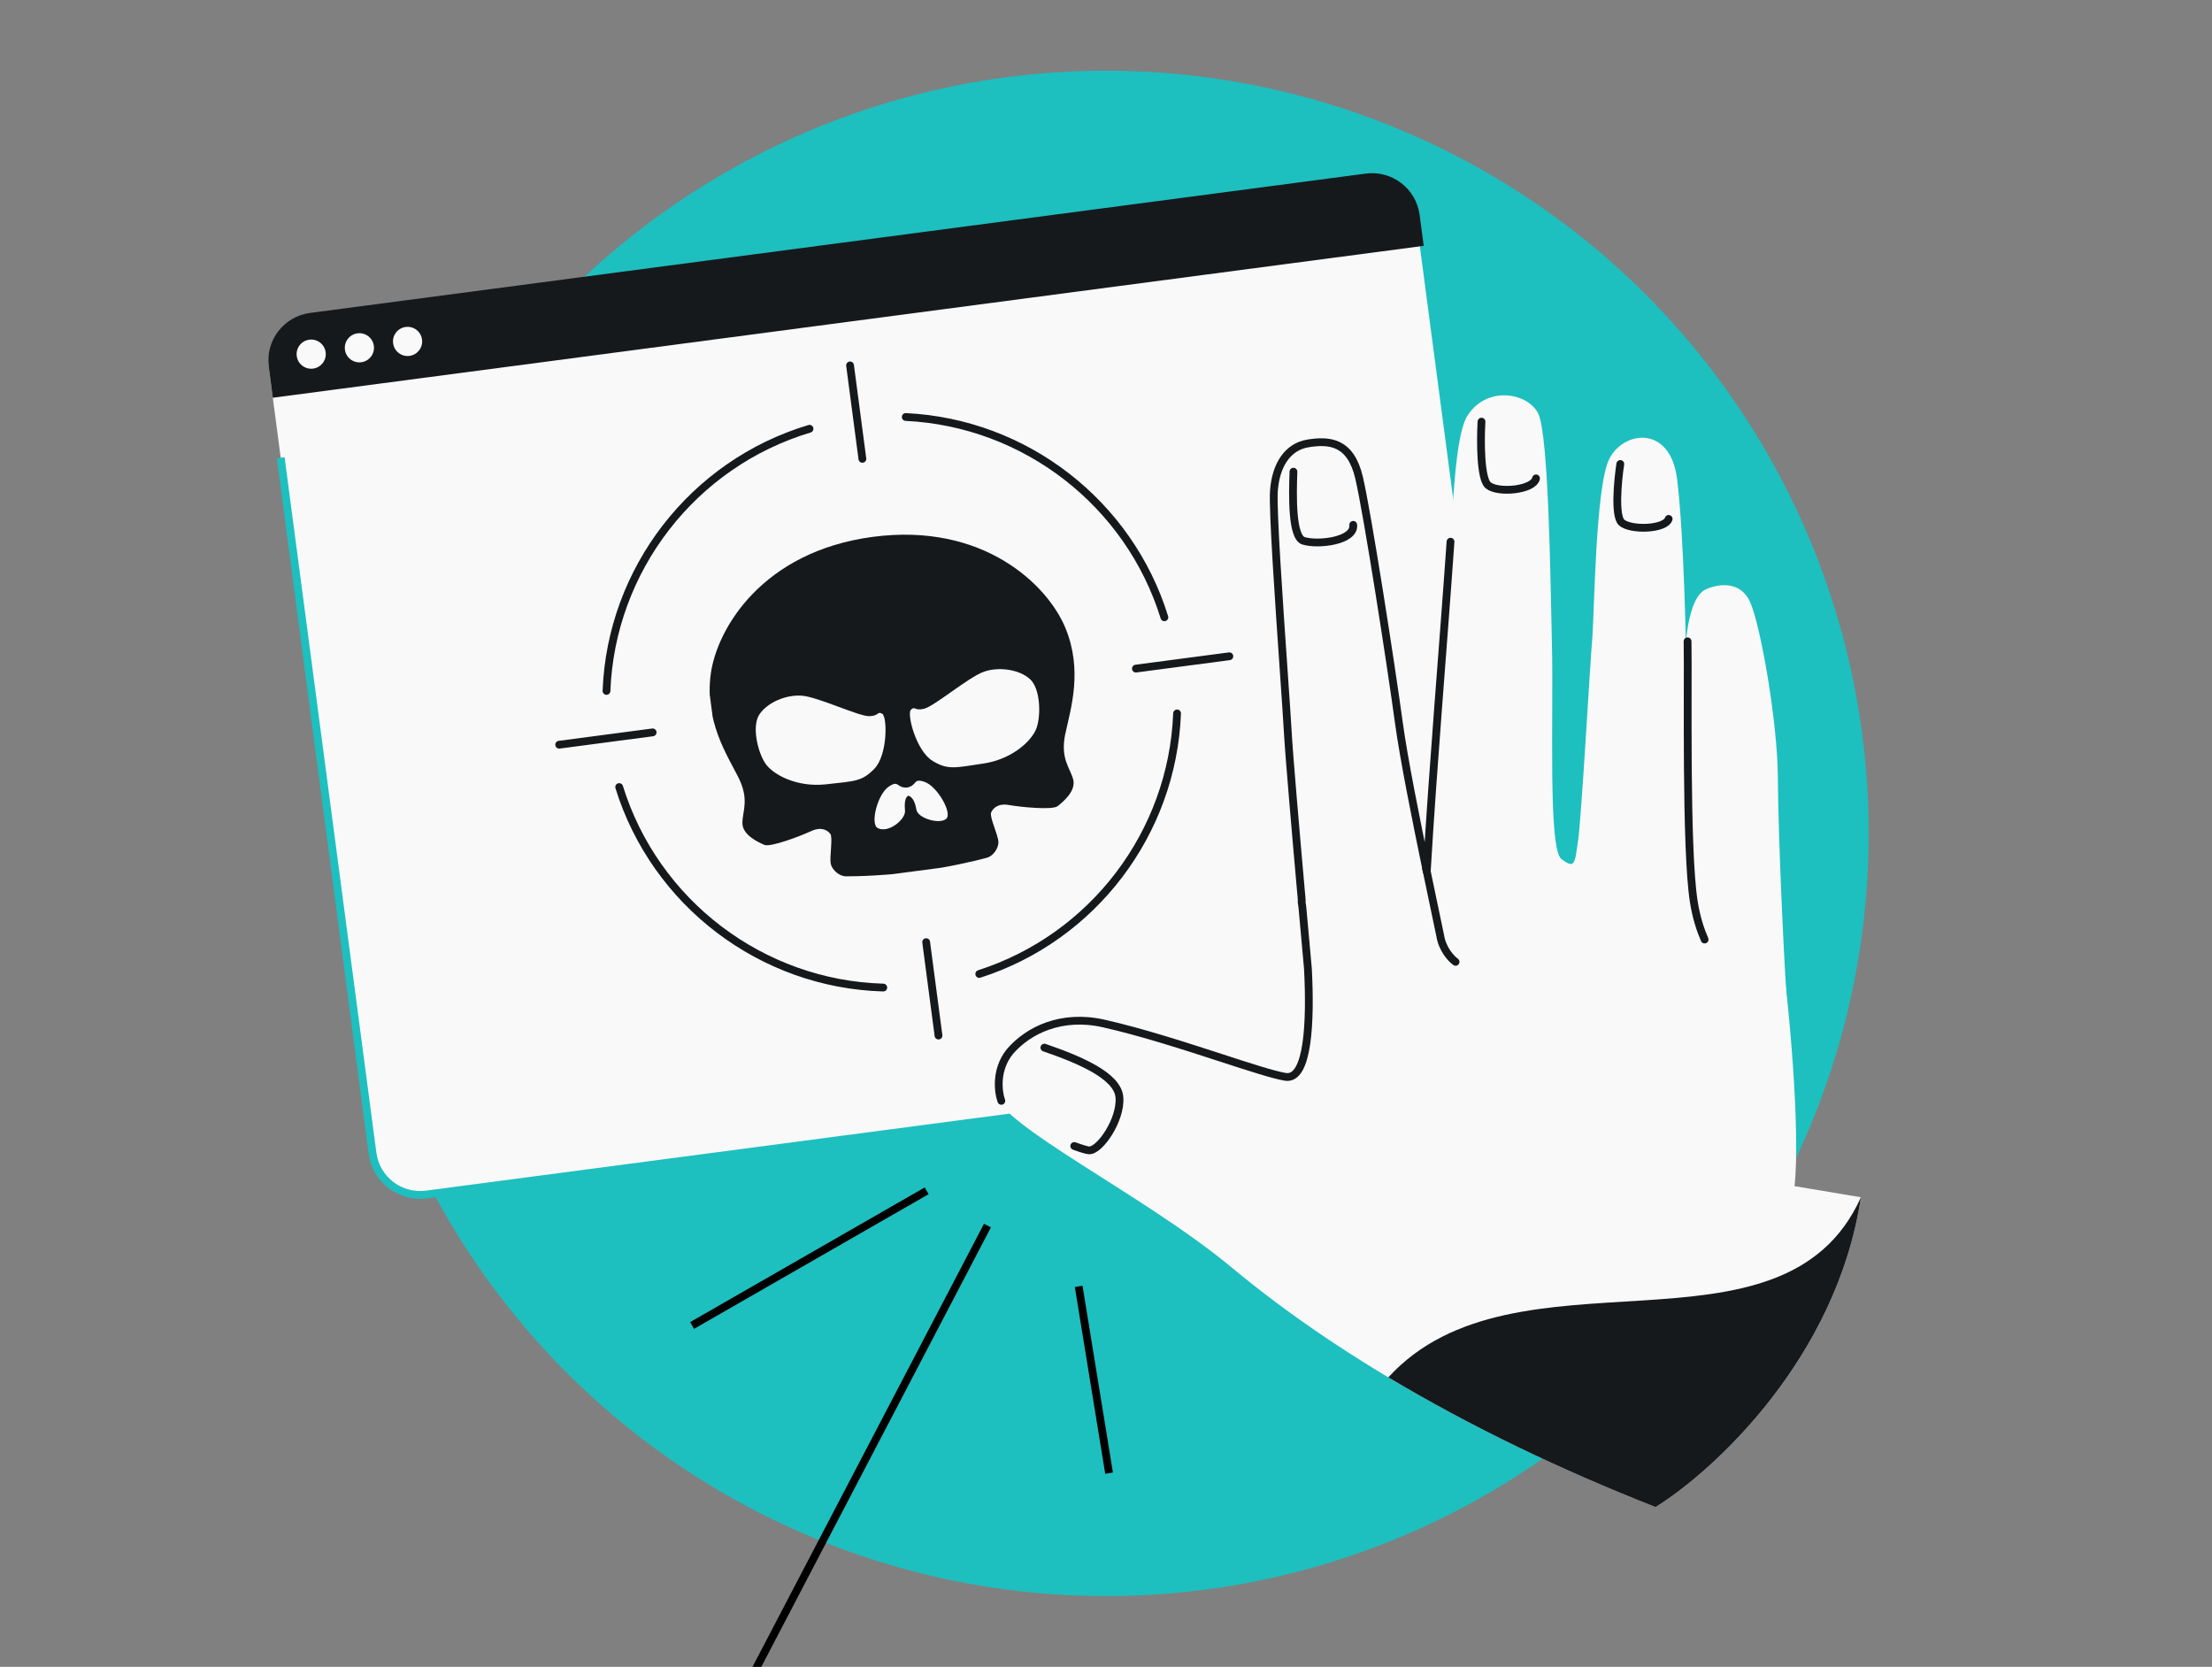 <svg width="568" height="428" viewBox="0 0 568 428" fill="none" xmlns="http://www.w3.org/2000/svg">
<rect x="0" y="0" width="568" height="428" fill="#808080" stroke="none"/>
<g clip-path="url(#clip0_4926_2385)">
<circle cx="284" cy="214" r="195.841" fill="#1EBFBF"/>
<rect x="67.43" y="82.257" width="298.094" height="227.98" rx="12.331" transform="rotate(-7.518 67.43 82.257)" fill="#F9F9F9"/>
<path d="M362.962 43.255L391.185 257.107C392.076 263.858 387.325 270.054 380.573 270.945L109.491 306.72C102.74 307.611 96.544 302.861 95.653 296.109L72.087 117.54" stroke="#1EBFBF" stroke-width="2"/>
<path d="M69.005 94.189C68.114 87.438 72.865 81.242 79.616 80.351L350.698 44.575C357.45 43.684 363.645 48.435 364.536 55.187L365.584 63.128L70.053 102.13L69.005 94.189Z" fill="#16191C"/>
<circle cx="79.909" cy="90.936" r="3.745" transform="rotate(-7.518 79.909 90.936)" fill="#F9F9F9"/>
<circle cx="92.286" cy="89.303" r="3.745" transform="rotate(-7.518 92.286 89.303)" fill="#F9F9F9"/>
<circle cx="104.659" cy="87.67" r="3.745" transform="rotate(-7.518 104.659 87.67)" fill="#F9F9F9"/>
<g clip-path="url(#clip1_4926_2385)">
<path d="M273.576 188.327C274.951 181.911 278.101 172.142 273.546 161.166C268.987 150.19 252.52 134.102 224.148 137.847C195.777 141.591 184.043 161.401 182.492 173.183C180.937 184.965 186.517 193.582 189.509 199.422C192.502 205.261 190.665 208.177 190.632 211.296C190.6 214.42 194.692 216.254 196.26 216.938C197.829 217.622 205.582 214.667 208.231 213.43C210.878 212.189 212.489 213.164 213.204 214.11C213.923 215.056 212.954 220.082 213.332 221.814C213.71 223.547 215.692 225.004 217.16 225.02C220.275 225.054 228.066 224.767 235.486 223.788C242.907 222.809 250.509 221.064 253.505 220.223C254.919 219.827 256.455 217.906 256.37 216.134C256.286 214.363 254.051 209.761 254.495 208.661C254.944 207.561 256.243 206.202 259.122 206.714C262.001 207.225 270.255 208.064 271.592 206.996C272.93 205.928 276.406 203.096 275.564 200.088C274.723 197.08 272.193 194.744 273.568 188.328L273.576 188.327Z" fill="#16191C"/>
<path d="M224.499 197.422C221.343 200.665 219.548 200.572 212.073 201.395C204.598 202.219 198.537 198.904 196.596 196.132C194.655 193.36 192.953 186.608 194.972 183.492C196.992 180.376 201.952 178.257 206.066 178.651C210.181 179.044 220.515 183.926 223.158 183.895C225.8 183.864 225.195 182.546 226.526 183.265C227.857 183.984 227.979 193.847 224.499 197.418L224.499 197.422Z" fill="#F9F9F9"/>
<path d="M237.458 200.783C234.345 199.691 235.657 201.679 232.929 202.22C230.154 202.405 230.905 200.145 228.182 202.007C225.34 203.948 223.366 211.578 225.393 212.632C228.137 214.06 232.594 210.376 232.39 208.151C232.159 205.591 232.6 204.677 233.202 204.318C233.99 204.51 234.866 205.309 235.319 207.911C235.704 210.111 241.08 211.697 242.903 210.317C244.727 208.936 240.702 201.916 237.453 200.78L237.458 200.783Z" fill="#F9F9F9"/>
<path d="M239.497 195.398C243.378 197.724 245.089 197.176 252.526 196.058C259.963 194.94 264.974 190.185 266.14 187.008C267.307 183.831 267.224 176.869 264.474 174.374C261.724 171.879 256.387 171.1 252.51 172.534C248.634 173.967 239.894 181.332 237.331 181.978C234.768 182.625 235.016 181.195 233.914 182.231C232.811 183.267 235.217 192.832 239.496 195.394L239.497 195.398Z" fill="#F9F9F9"/>
</g>
<path d="M298.993 158.507C289.896 129.167 263.218 108.54 232.581 107.073M155.735 177.414C156.926 146.25 177.948 119.059 207.869 110.096M158.992 202.095C168.227 231.882 195.584 252.689 226.806 253.582M302.25 183.189C301.077 213.885 280.663 240.727 251.456 250.09" stroke="#16191C" stroke-width="2" stroke-linecap="round"/>
<path d="M218.278 93.826L221.445 117.822" stroke="#16191C" stroke-width="2" stroke-linecap="round"/>
<path d="M237.821 241.914L240.988 265.91" stroke="#16191C" stroke-width="2" stroke-linecap="round"/>
<path d="M315.675 168.513L291.679 171.68" stroke="#16191C" stroke-width="2" stroke-linecap="round"/>
<path d="M167.586 188.057L143.59 191.223" stroke="#16191C" stroke-width="2" stroke-linecap="round"/>
<path d="M437.975 151.351C435.133 152.682 432.651 158.444 432.449 173.493C432.513 177.98 432.559 189.295 432.234 198.662C431.909 208.028 434.173 240.311 434.646 255.226C443.277 262.782 460.301 275.168 459.357 264.267C458.176 250.64 456.599 214.591 456.524 199.827C456.45 185.063 452.005 160.386 449.409 154.611C446.814 148.836 440.817 150.02 437.975 151.351Z" fill="#F9F9F9"/>
<path d="M376.883 106.629C372.848 112.795 373.017 138.557 371.07 159.069C367.751 194.021 364.971 248.764 364.971 248.764L437.826 249.907L434.928 231.492C432.795 217.935 433.321 186.469 433.12 175.499C433.023 170.174 432.85 160.999 432.498 151.345C432.124 141.114 431.549 130.344 430.649 123.048C428.899 108.869 416.65 110.635 413.153 118.012C409.656 125.388 409.416 157.547 408.848 164.141C408.279 170.735 406.108 209.607 405.231 215.768C404.353 221.929 404.4 223.171 400.942 220.583C397.483 217.996 398.939 183.422 398.515 165.714C398.142 150.112 397.719 111.461 394.95 106.115C392.182 100.768 381.846 99.043 376.883 106.629Z" fill="#F9F9F9"/>
<path d="M330.688 188.068C331.181 196.921 334.588 234.968 336.229 252.885C344.103 259.034 371.258 247.373 369.81 240.213C368.362 233.053 361.199 200.292 359.194 185.51C357.19 170.728 351.164 131.926 348.979 122.633C346.794 113.341 341.28 113.004 335.952 113.842C330.623 114.681 327.593 119.413 327.116 126.074C326.638 132.734 330.071 177.003 330.688 188.068Z" fill="#F9F9F9"/>
<path d="M330.044 276.505C323.078 275.337 300.988 266.764 283.381 262.8C265.775 258.836 254.144 272.378 255.448 280.664C256.752 288.951 293.926 306.87 316.22 325.417C345.937 350.14 384.181 370.895 425.116 386.979C440.108 377.672 471.643 348.733 477.849 307.432L460.803 304.575C462.346 290.274 459.322 256.885 457.484 245.209C454.722 227.655 333.317 225.755 334.229 231.554C335.421 239.124 339.384 278.07 330.044 276.505Z" fill="#F9F9F9"/>
<path d="M477.849 307.432C471.643 348.733 440.108 377.672 425.116 386.979C400.898 377.464 377.622 366.313 356.497 353.673C389.028 318.032 457.777 352.065 477.849 307.432Z" fill="#16191C"/>
<path d="M372.466 139.094C370.492 167.327 368.048 195.517 366.367 223.773C363.735 211.111 360.451 194.777 359.194 185.51C357.189 170.728 351.163 131.926 348.978 122.633C346.793 113.341 341.28 113.004 335.951 113.842C330.622 114.681 327.593 119.414 327.115 126.074C326.773 130.841 328.434 154.875 329.633 172.21L329.633 172.213C330.109 179.097 330.511 184.924 330.687 188.068C331.023 194.107 332.715 213.729 334.278 231.28C334.231 231.369 334.214 231.46 334.228 231.554C334.286 231.922 334.351 232.366 334.42 232.875C334.935 238.644 335.431 244.134 335.853 248.774C336.544 262.07 335.991 277.502 330.043 276.505C326.97 275.99 320.953 274.034 313.677 271.667C304.459 268.67 293.219 265.015 283.38 262.8C272.589 260.37 264.043 264.517 259.343 270C255.566 274.63 256.289 280.379 257.123 282.674" stroke="#16191C" stroke-width="2" stroke-linecap="round" stroke-linejoin="round"/>
<path d="M433.336 164.676C433.536 175.646 432.795 217.936 434.929 231.493C435.569 235.565 436.627 238.762 437.712 241.253M416.062 119.138C415.405 123.471 414.558 132.544 416.421 134.179C418.75 136.221 427.621 135.95 428.48 133.245" stroke="#16191C" stroke-width="2" stroke-linecap="round"/>
<path d="M380.421 108.269C380.144 113.032 380.105 122.974 382.162 124.634C384.733 126.709 393.79 125.841 394.422 122.838" stroke="#16191C" stroke-width="2" stroke-linecap="round"/>
<path d="M332.133 121.116C331.911 127.361 331.692 137.933 334.73 138.868C338.528 140.037 347.964 138.865 347.48 134.765M373.765 246.978C372.681 246.212 370.372 243.786 369.81 240.212C369.253 237.458 367.85 230.915 366.221 223.065" stroke="#16191C" stroke-width="2" stroke-linecap="round"/>
<path d="M275.847 294.268C277.893 295.002 279.33 295.424 279.635 295.376C282.354 295.595 287.954 287.476 287.44 281.701C286.946 276.143 276.938 272.022 268.177 269.004" stroke="#16191C" stroke-width="2" stroke-linecap="round" stroke-linejoin="round"/>
<path d="M276.982 330.31L284.789 378.268M188.873 438.495L253.561 314.696M237.946 305.773L177.72 340.348" stroke="black" stroke-width="2"/>
</g>
<defs>
<clipPath id="clip0_4926_2385">
<rect width="568" height="428" rx="48" fill="white"/>
</clipPath>
<clipPath id="clip1_4926_2385">
<rect width="93.96" height="86.686" fill="white" transform="translate(177.685 143.819) rotate(-7.518)"/>
</clipPath>
</defs>
</svg>
